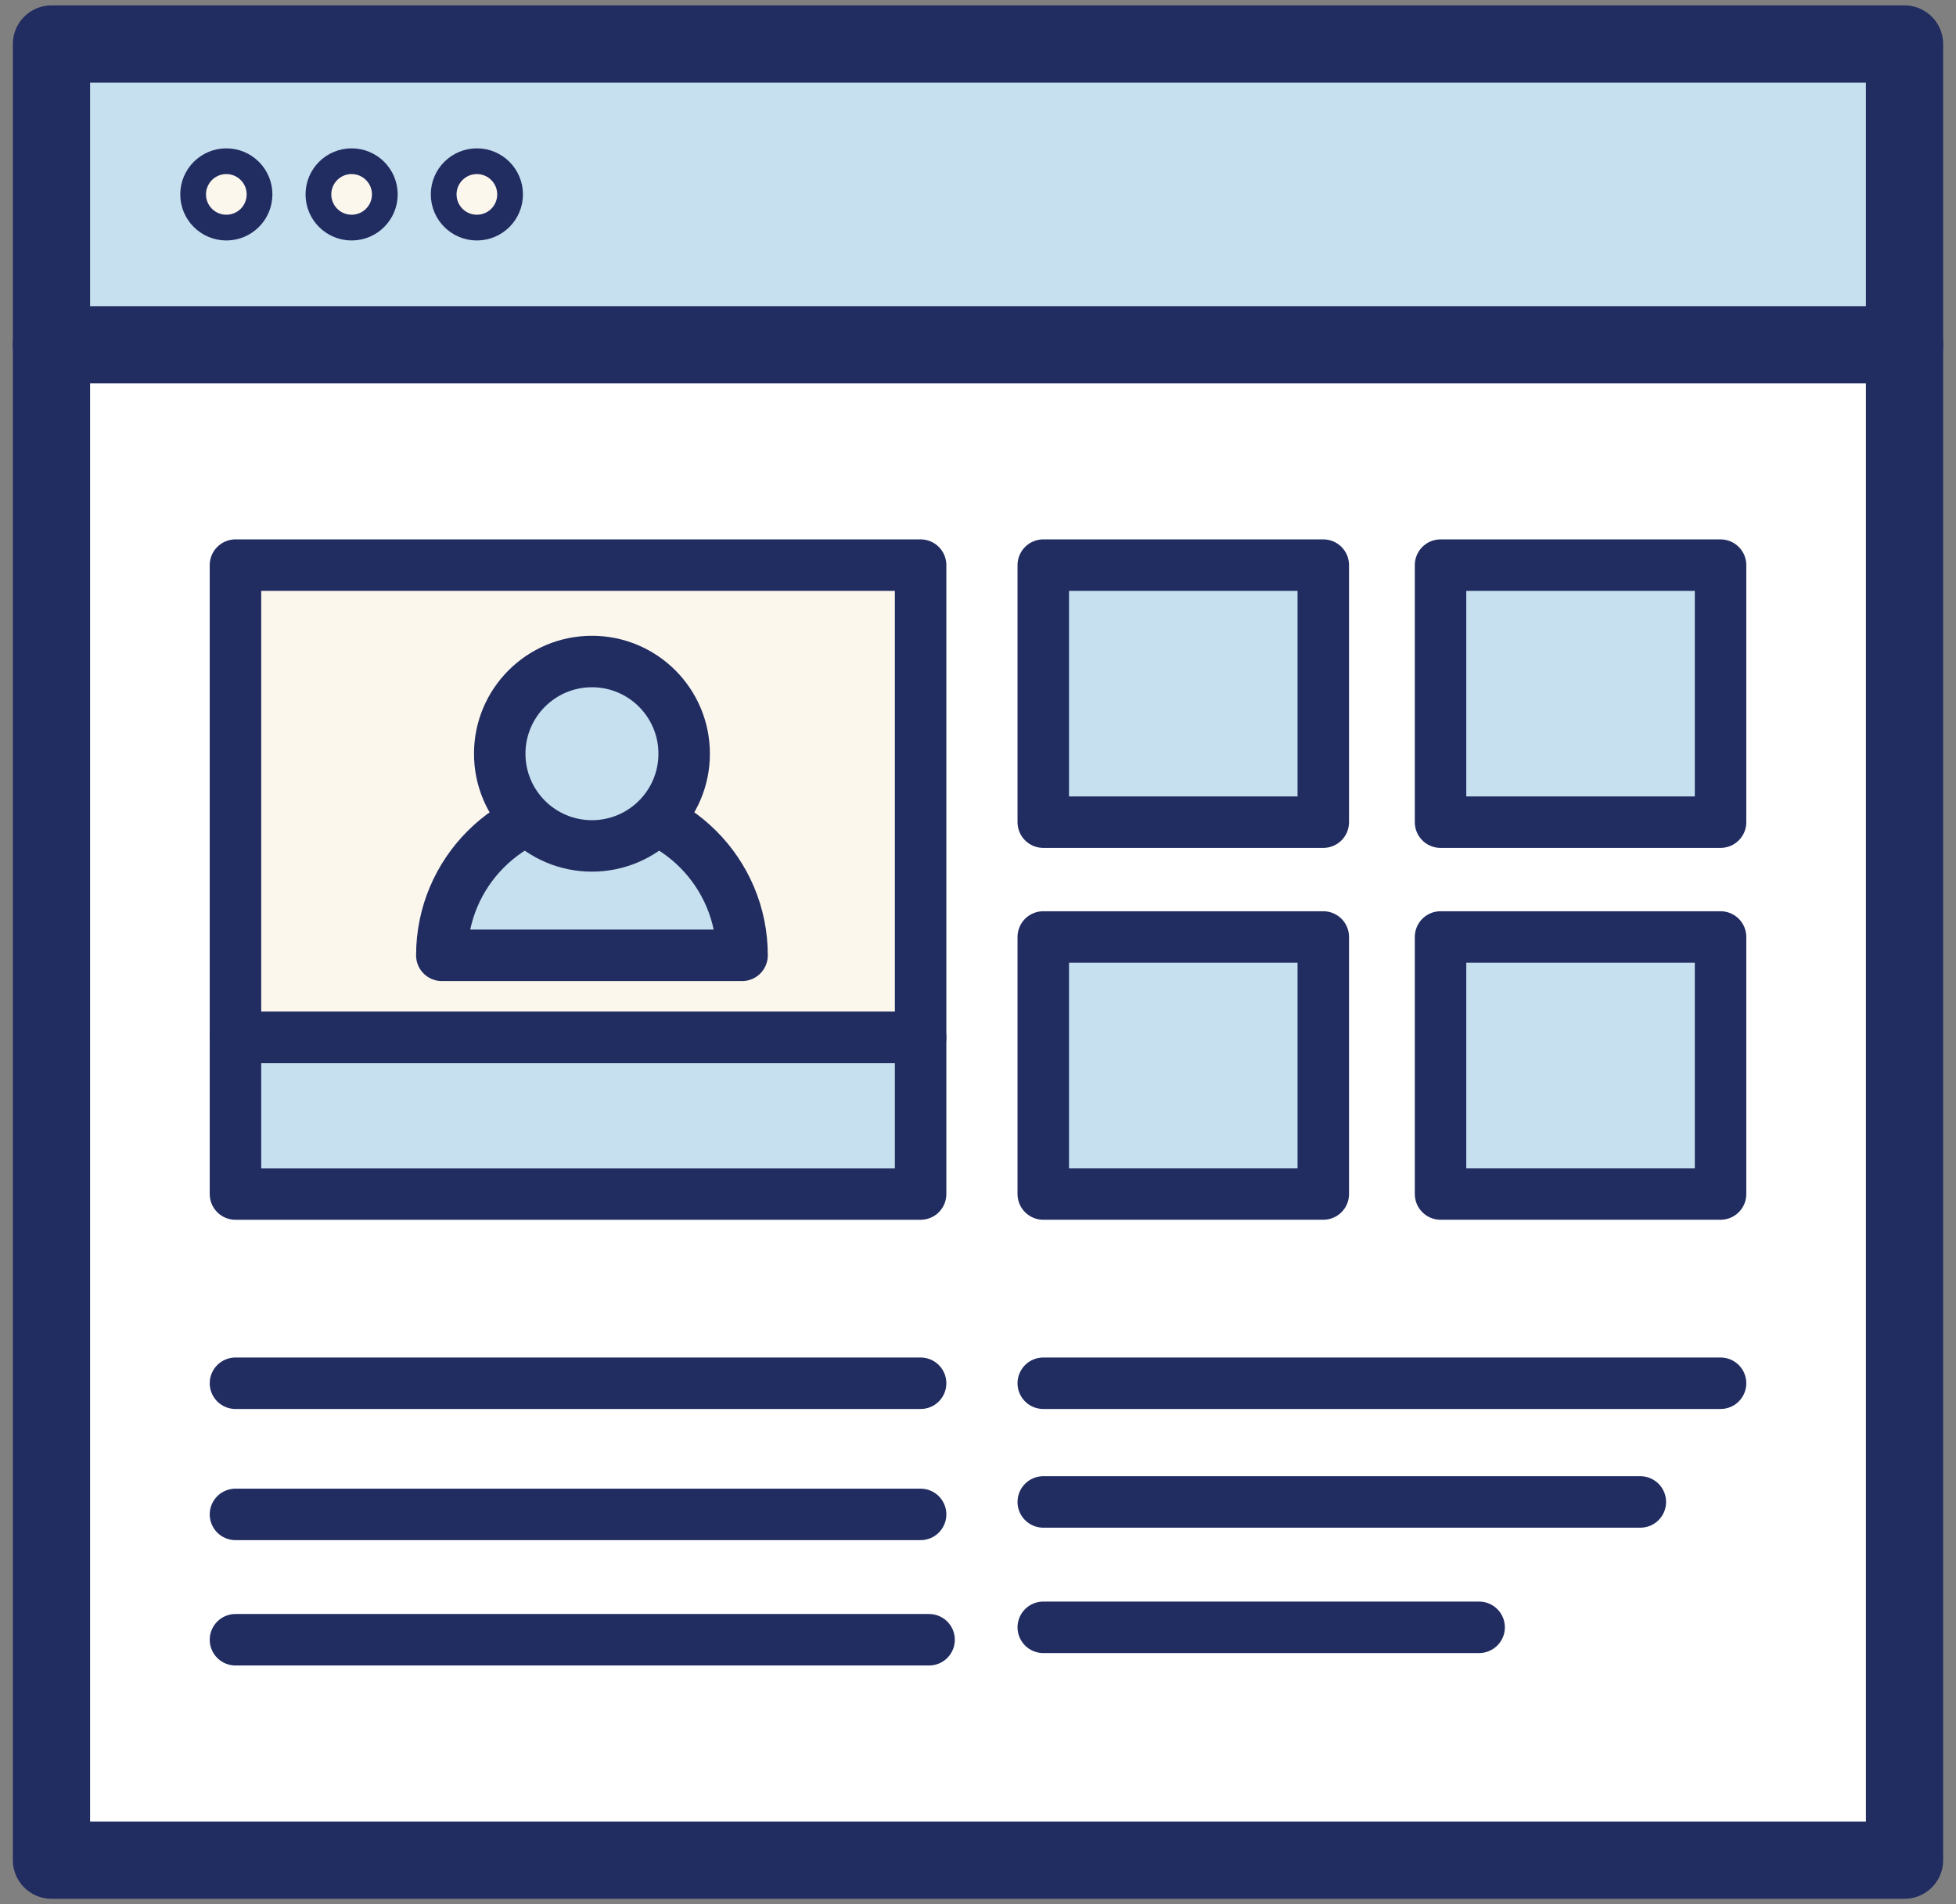 <?xml version="1.0" encoding="UTF-8"?>
<svg width="76px" height="74px" viewBox="0 0 76 74" version="1.1" xmlns="http://www.w3.org/2000/svg">
    <rect x="0" y="0" width="76" height="74" fill="#808080" stroke="none"/>
    <!-- Generator: Sketch 49.3 (51167) - http://www.bohemiancoding.com/sketch -->
    <title>icon_mock5</title>
    <desc>Created with Sketch.</desc>
    <defs></defs>
    <g id="realtor-landing-page" stroke="none" stroke-width="1" fill="none" fill-rule="evenodd" stroke-linecap="round" stroke-linejoin="round">
        <g id="v2" transform="translate(-408, -983)" fill-rule="nonzero" stroke="#212C61">
            <g id="Group-13" transform="translate(372, 946)">
                <g id="Group-12">
                    <g id="Group-22">
                        <g id="icon_mock5" transform="translate(38, 38)">
                            <g id="Group">
                                <rect id="Rectangle-path" stroke-width="3" fill="#FFFFFF" x="0" y="12.398" width="72" height="58.892"></rect>
                                <rect id="Rectangle-path" stroke-width="3" fill="#C6E0EF" x="0" y="0.71" width="72" height="11.688"></rect>
                                <g transform="translate(5.143, 5.143)" fill="#FCF7ED" id="Oval">
                                    <circle cx="1.651" cy="1.412" r="1.29"></circle>
                                    <circle cx="6.519" cy="1.412" r="1.29"></circle>
                                    <circle cx="11.386" cy="1.412" r="1.29"></circle>
                                </g>
                            </g>
                            <g id="Group" transform="translate(6.429, 20.571)" stroke-width="2">
                                <rect id="Rectangle-path" fill="#FCF7ED" x="0.72" y="0.391" width="26.621" height="18.355"></rect>
                                <g transform="translate(8.571, 3.429)" fill="#C6E0EF">
                                    <path d="M11.833,12.126 C11.833,8.904 9.221,6.293 6,6.293 C2.779,6.293 0.167,8.905 0.167,12.126 L11.833,12.126 Z" id="Shape"></path>
                                    <circle id="Oval" cx="6" cy="4.291" r="3.583"></circle>
                                </g>
                                <rect id="Rectangle-path" fill="#C6E0EF" x="0.72" y="18.747" width="26.621" height="6.085"></rect>
                                <path d="M0.72,32.185 L27.341,32.185" id="Shape" fill="#0019A7"></path>
                                <path d="M0.72,42.153 L27.67,42.153" id="Shape" fill="#0019A7"></path>
                                <path d="M0.72,37.282 L27.341,37.282" id="Shape" fill="#0019A7"></path>
                                <rect id="Rectangle-path" fill="#C6E0EF" x="32.107" y="0.391" width="10.88" height="9.989"></rect>
                                <rect id="Rectangle-path" fill="#C6E0EF" x="47.543" y="0.391" width="10.88" height="9.989"></rect>
                                <rect id="Rectangle-path" fill="#C6E0EF" x="32.107" y="14.842" width="10.88" height="9.989"></rect>
                                <rect id="Rectangle-path" fill="#C6E0EF" x="47.543" y="14.842" width="10.88" height="9.989"></rect>
                                <path d="M32.107,32.185 L58.423,32.185" id="Shape" fill="#0019A7"></path>
                                <path d="M32.107,41.67 L49.042,41.67" id="Shape" fill="#0019A7"></path>
                                <path d="M32.107,36.798 L55.306,36.798" id="Shape" fill="#0019A7"></path>
                            </g>
                        </g>
                    </g>
                </g>
            </g>
        </g>
    </g>
</svg>